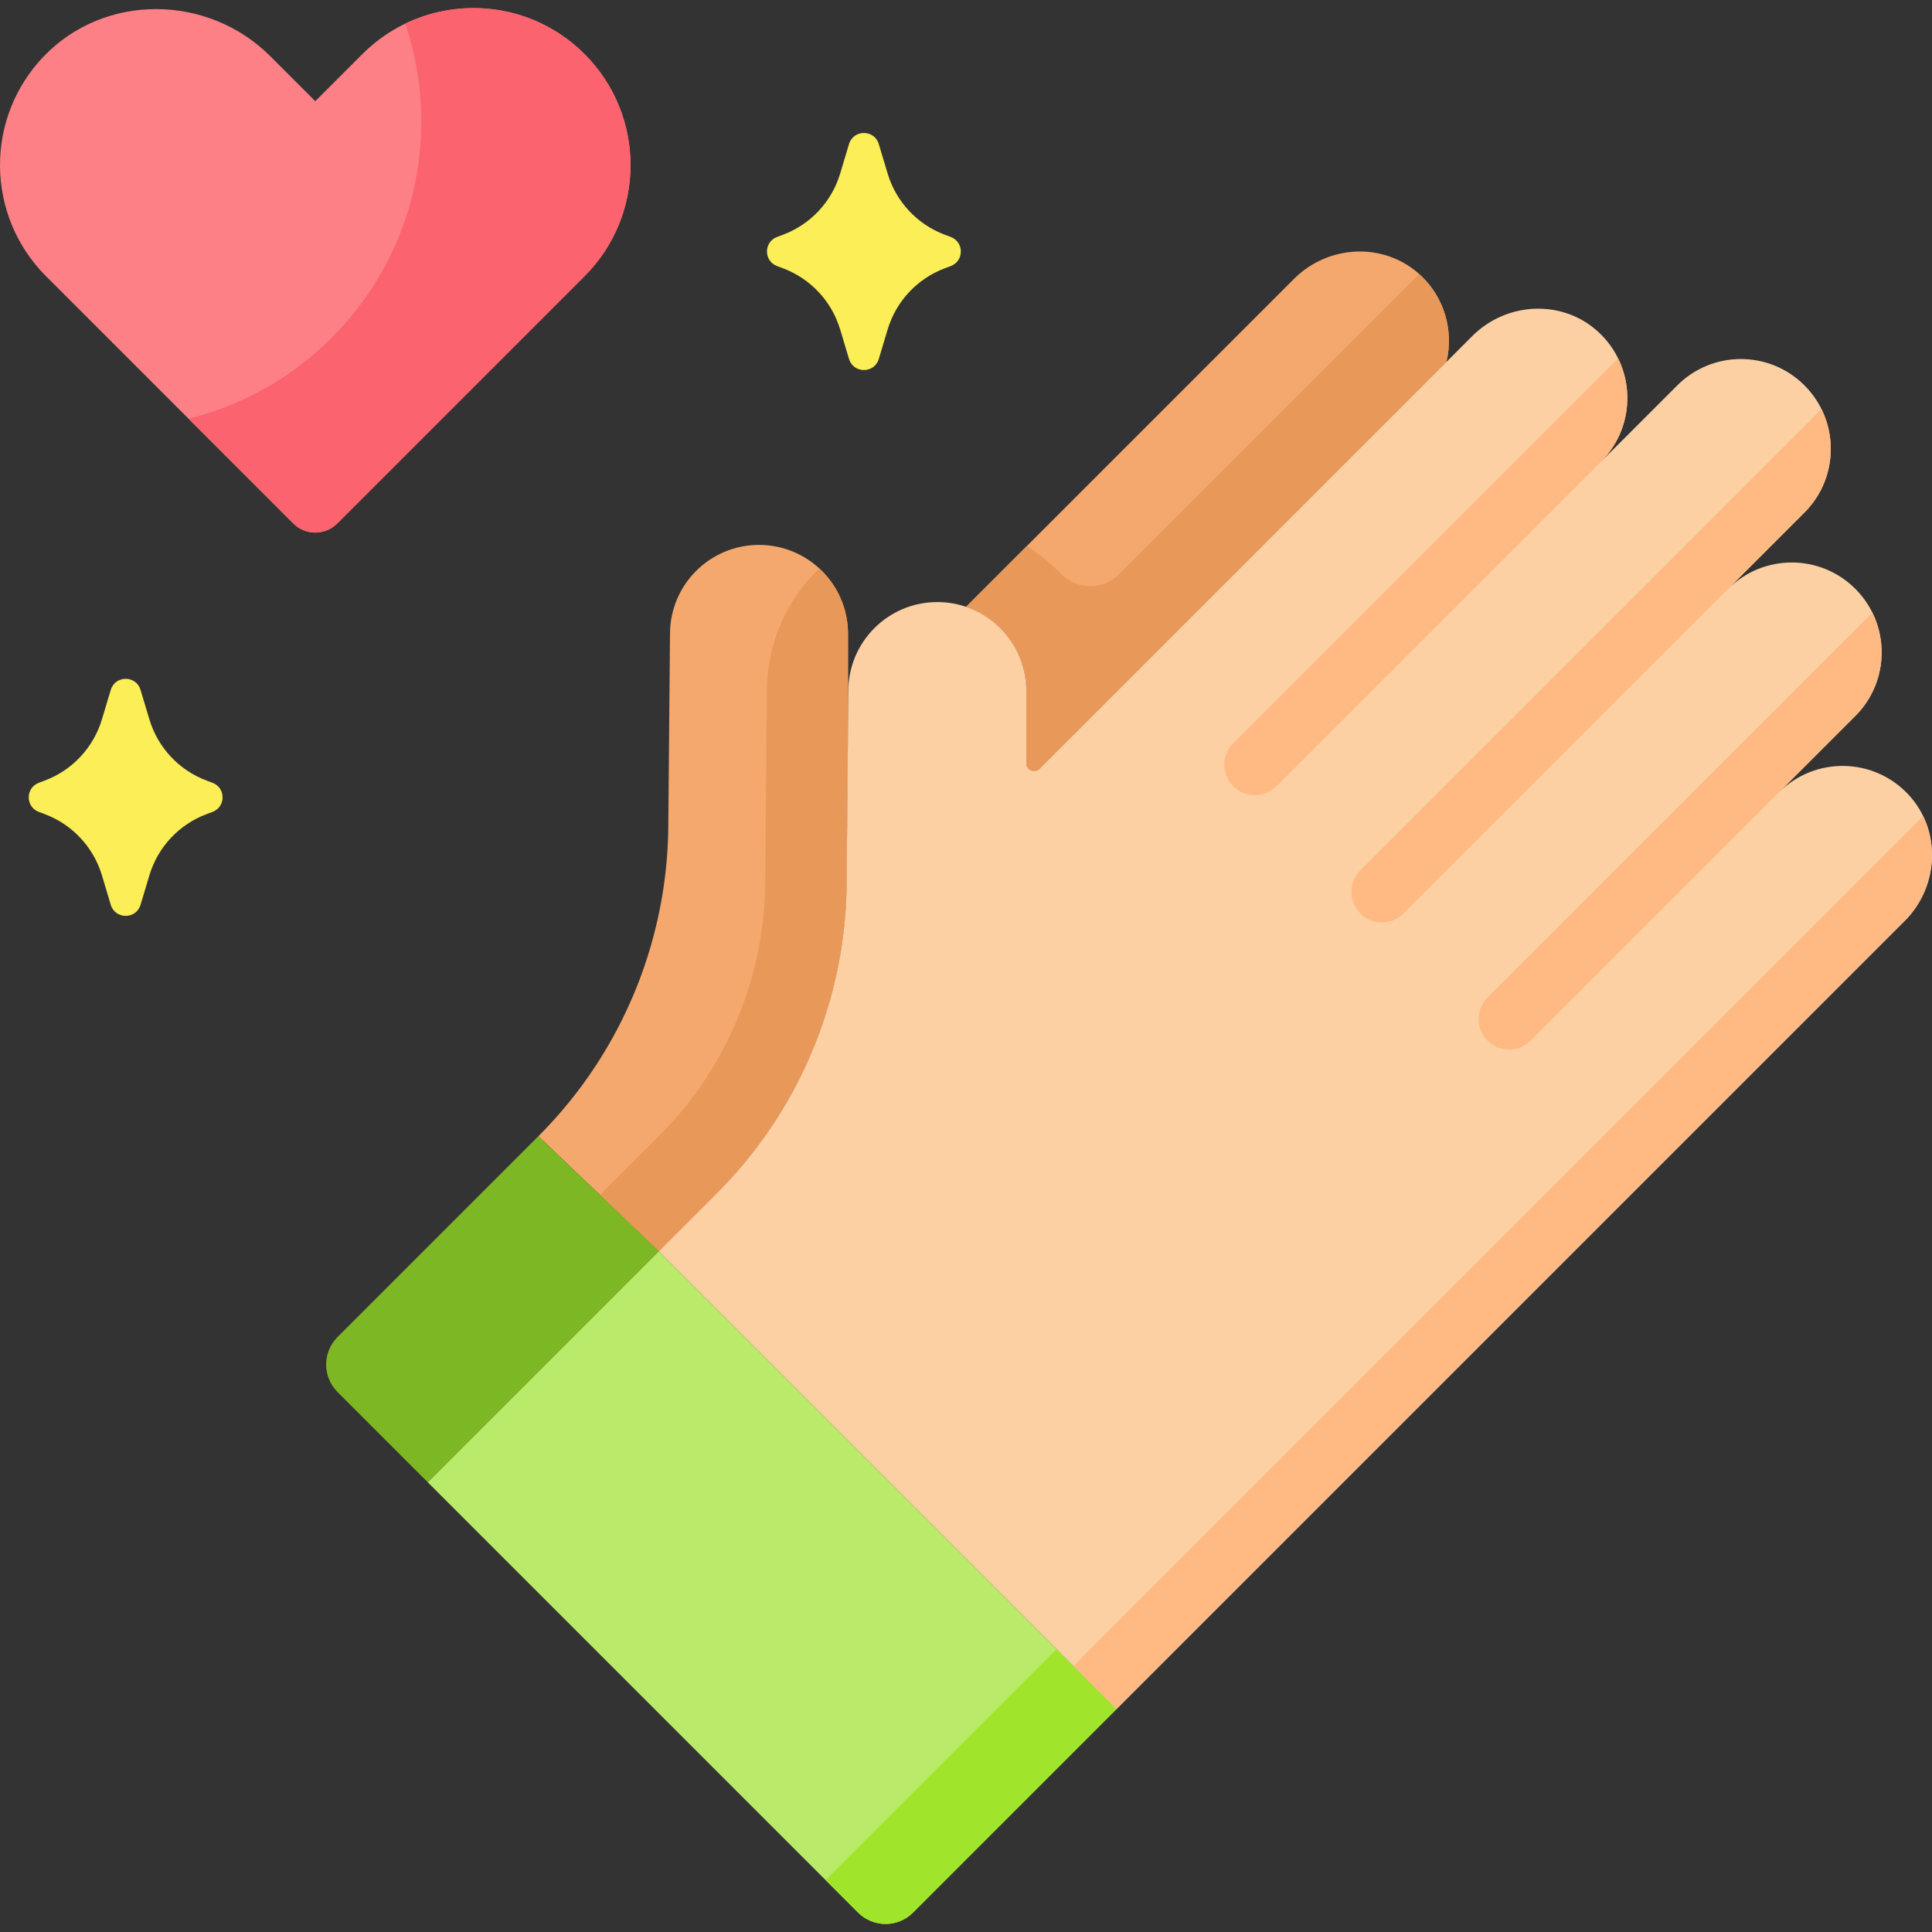 <svg id="Capa_1" enable-background="new 0 0 512 512" height="512" viewBox="0 0 512 512" width="512" xmlns="http://www.w3.org/2000/svg"><rect x="0" y="0" width="512" height="512" fill="#333333" stroke="none"/><g><g><path d="m174.594 331.592 15.343-15.343c5.712-5.712 10.819-11.997 15.242-18.756 12.324-18.834 18.981-40.81 19.18-63.316l.378-42.564v-23.619c0-13.028-10.561-23.589-23.589-23.589s-23.589 10.561-23.589 23.589l-.453 51.035c-.199 22.506-6.857 44.482-19.18 63.316-4.423 6.759-9.53 13.044-15.242 18.756z" fill="#f4a86d"/><path d="m174.691 301.004-15.69 15.69 15.592 14.898 15.343-15.343c5.712-5.712 10.819-11.997 15.242-18.756 12.324-18.834 18.981-40.81 19.18-63.316l.378-42.564v-23.619c0-6.868-2.937-13.048-7.621-17.359-8.513 8.196-13.834 19.684-13.863 32.399l-.452 50.95c-.164 18.416-5.579 36.294-15.663 51.704-3.602 5.507-7.789 10.66-12.446 15.316z" fill="#e89858"/><path d="m174.594 331.592-31.91-30.491-53.234 53.233c-4.023 4.023-4.023 10.546 0 14.569l23.916 23.916z" fill="#7db723"/><g><path d="m271.99 183.142v19.121c0 1.836 2.219 2.755 3.517 1.457l107.818-107.818c1.924-8.05-.365-16.902-6.922-23.009-9.455-8.806-24.341-8.129-33.477 1.007l-86.914 86.914c9.291 3.168 15.978 11.964 15.978 22.328z" fill="#f4a86d"/></g><path d="m383.325 95.902c1.948-8.151-.423-17.124-7.171-23.238-.009 0-.014 0-.023 0-.403.375-.807.748-1.197 1.138l-78.422 78.423c-4.319 4.319-11.287 4.122-15.516-.284-2.647-2.758-5.64-5.181-8.907-7.203l-16.076 16.076c9.292 3.167 15.979 11.963 15.979 22.327v19.121c0 1.836 2.219 2.755 3.517 1.457z" fill="#e89858"/><g><path d="m174.593 331.592-61.227 61.227 114.03 114.03c4.023 4.023 10.546 4.023 14.569 0l53.943-53.943z" fill="#b9ea6a"/><path d="m280.018 437.017-61.227 61.227 8.605 8.605c4.023 4.023 10.546 4.023 14.569 0l53.943-53.943z" fill="#a1e42c"/><path d="m505.761 210.584c-9.245-9.926-24.792-10.135-34.302-.625l20.219-20.219c9.306-9.306 9.306-24.393 0-33.698-9.306-9.306-24.393-9.306-33.698 0l20.219-20.219c9.306-9.306 9.306-24.393 0-33.698-9.306-9.306-24.393-9.306-33.698 0l-20.219 20.219c9.51-9.51 9.301-25.057-.625-34.302-9.455-8.806-24.341-8.129-33.477 1.007l-114.673 114.671c-1.298 1.298-3.517.379-3.517-1.457v-19.121c0-13.028-10.561-23.589-23.589-23.589-13.028 0-23.589 10.561-23.589 23.589l-.453 51.035c-.2 22.506-6.857 44.482-19.18 63.316-4.423 6.759-9.53 13.044-15.242 18.756l-15.343 15.343 121.314 121.314 208.846-208.846c9.136-9.135 9.812-24.021 1.007-33.476z" fill="#fcd0a3"/><g><path d="m509.662 216.285-225.188 225.188 11.434 11.434 208.846-208.846c7.455-7.456 9.274-18.738 4.908-27.776z" fill="#ffb983"/></g><g><path d="m491.678 189.739-86.034 86.034c-3.157 3.157-8.276 3.157-11.434 0-3.157-3.157-3.157-8.276 0-11.434l101.988-101.988c4.398 8.896 2.889 19.979-4.52 27.388z" fill="#ffb983"/></g><g><path d="m478.201 135.818-106.256 106.256c-3.157 3.157-8.276 3.157-11.434 0-3.157-3.157-3.157-8.276 0-11.434l122.203-122.203c4.398 8.896 2.889 19.98-4.513 27.381z" fill="#ffb983"/></g><g><path d="m424.281 122.341-86.034 86.034c-3.157 3.157-8.276 3.157-11.434 0-3.157-3.157-3.157-8.276 0-11.434l101.988-101.987c4.405 8.903 2.889 19.978-4.52 27.387z" fill="#ffb983"/></g></g></g><path d="m154.904 14.326c-16.256-16.256-42.612-16.256-58.868 0l-12.488 12.487-11.906-11.906c-16.505-16.504-43.833-16.819-60.018-.002-15.686 16.297-15.496 42.224.568 58.289l65.528 65.528c3.218 3.218 8.437 3.218 11.655 0l65.528-65.528c16.257-16.256 16.257-42.613.001-58.868z" fill="#fc8086"/><path d="m154.904 14.326c-12.851-12.851-32.009-15.533-47.504-8.067 2.739 8.137 4.246 16.84 4.246 25.9 0 38.111-26.271 70.072-61.687 78.801l27.762 27.762c3.218 3.218 8.437 3.218 11.655 0l65.528-65.528c16.256-16.256 16.256-42.613 0-58.868z" fill="#fb636f"/><g fill="#fcee56"><path d="m250.387 71.1 1.568-.588c3.565-1.337 3.565-6.38 0-7.717l-1.568-.588c-7.305-2.739-12.91-8.735-15.152-16.207-.79-2.635-1.592-5.307-2.347-7.822-1.175-3.916-6.717-3.909-7.892.006l-2.344 7.815c-2.242 7.473-7.847 13.469-15.153 16.209l-1.568.588c-3.565 1.337-3.565 6.38 0 7.717l1.568.588c7.305 2.74 12.911 8.736 15.153 16.209l2.344 7.815c1.175 3.916 6.717 3.922 7.892.006.754-2.515 1.556-5.187 2.347-7.822 2.242-7.474 7.847-13.469 15.152-16.209z"/><path d="m54.744 215.751 1.568-.588c3.565-1.337 3.565-6.38 0-7.717l-1.568-.588c-7.305-2.739-12.91-8.735-15.152-16.207-.79-2.635-1.592-5.307-2.347-7.822-1.175-3.916-6.717-3.909-7.892.006l-2.344 7.815c-2.242 7.473-7.847 13.469-15.153 16.209l-1.568.588c-3.565 1.337-3.565 6.38 0 7.717l1.568.588c7.305 2.74 12.911 8.736 15.153 16.209l2.344 7.815c1.175 3.916 6.717 3.922 7.892.006.754-2.515 1.556-5.187 2.347-7.822 2.242-7.475 7.847-13.47 15.152-16.209z"/></g></g></svg>